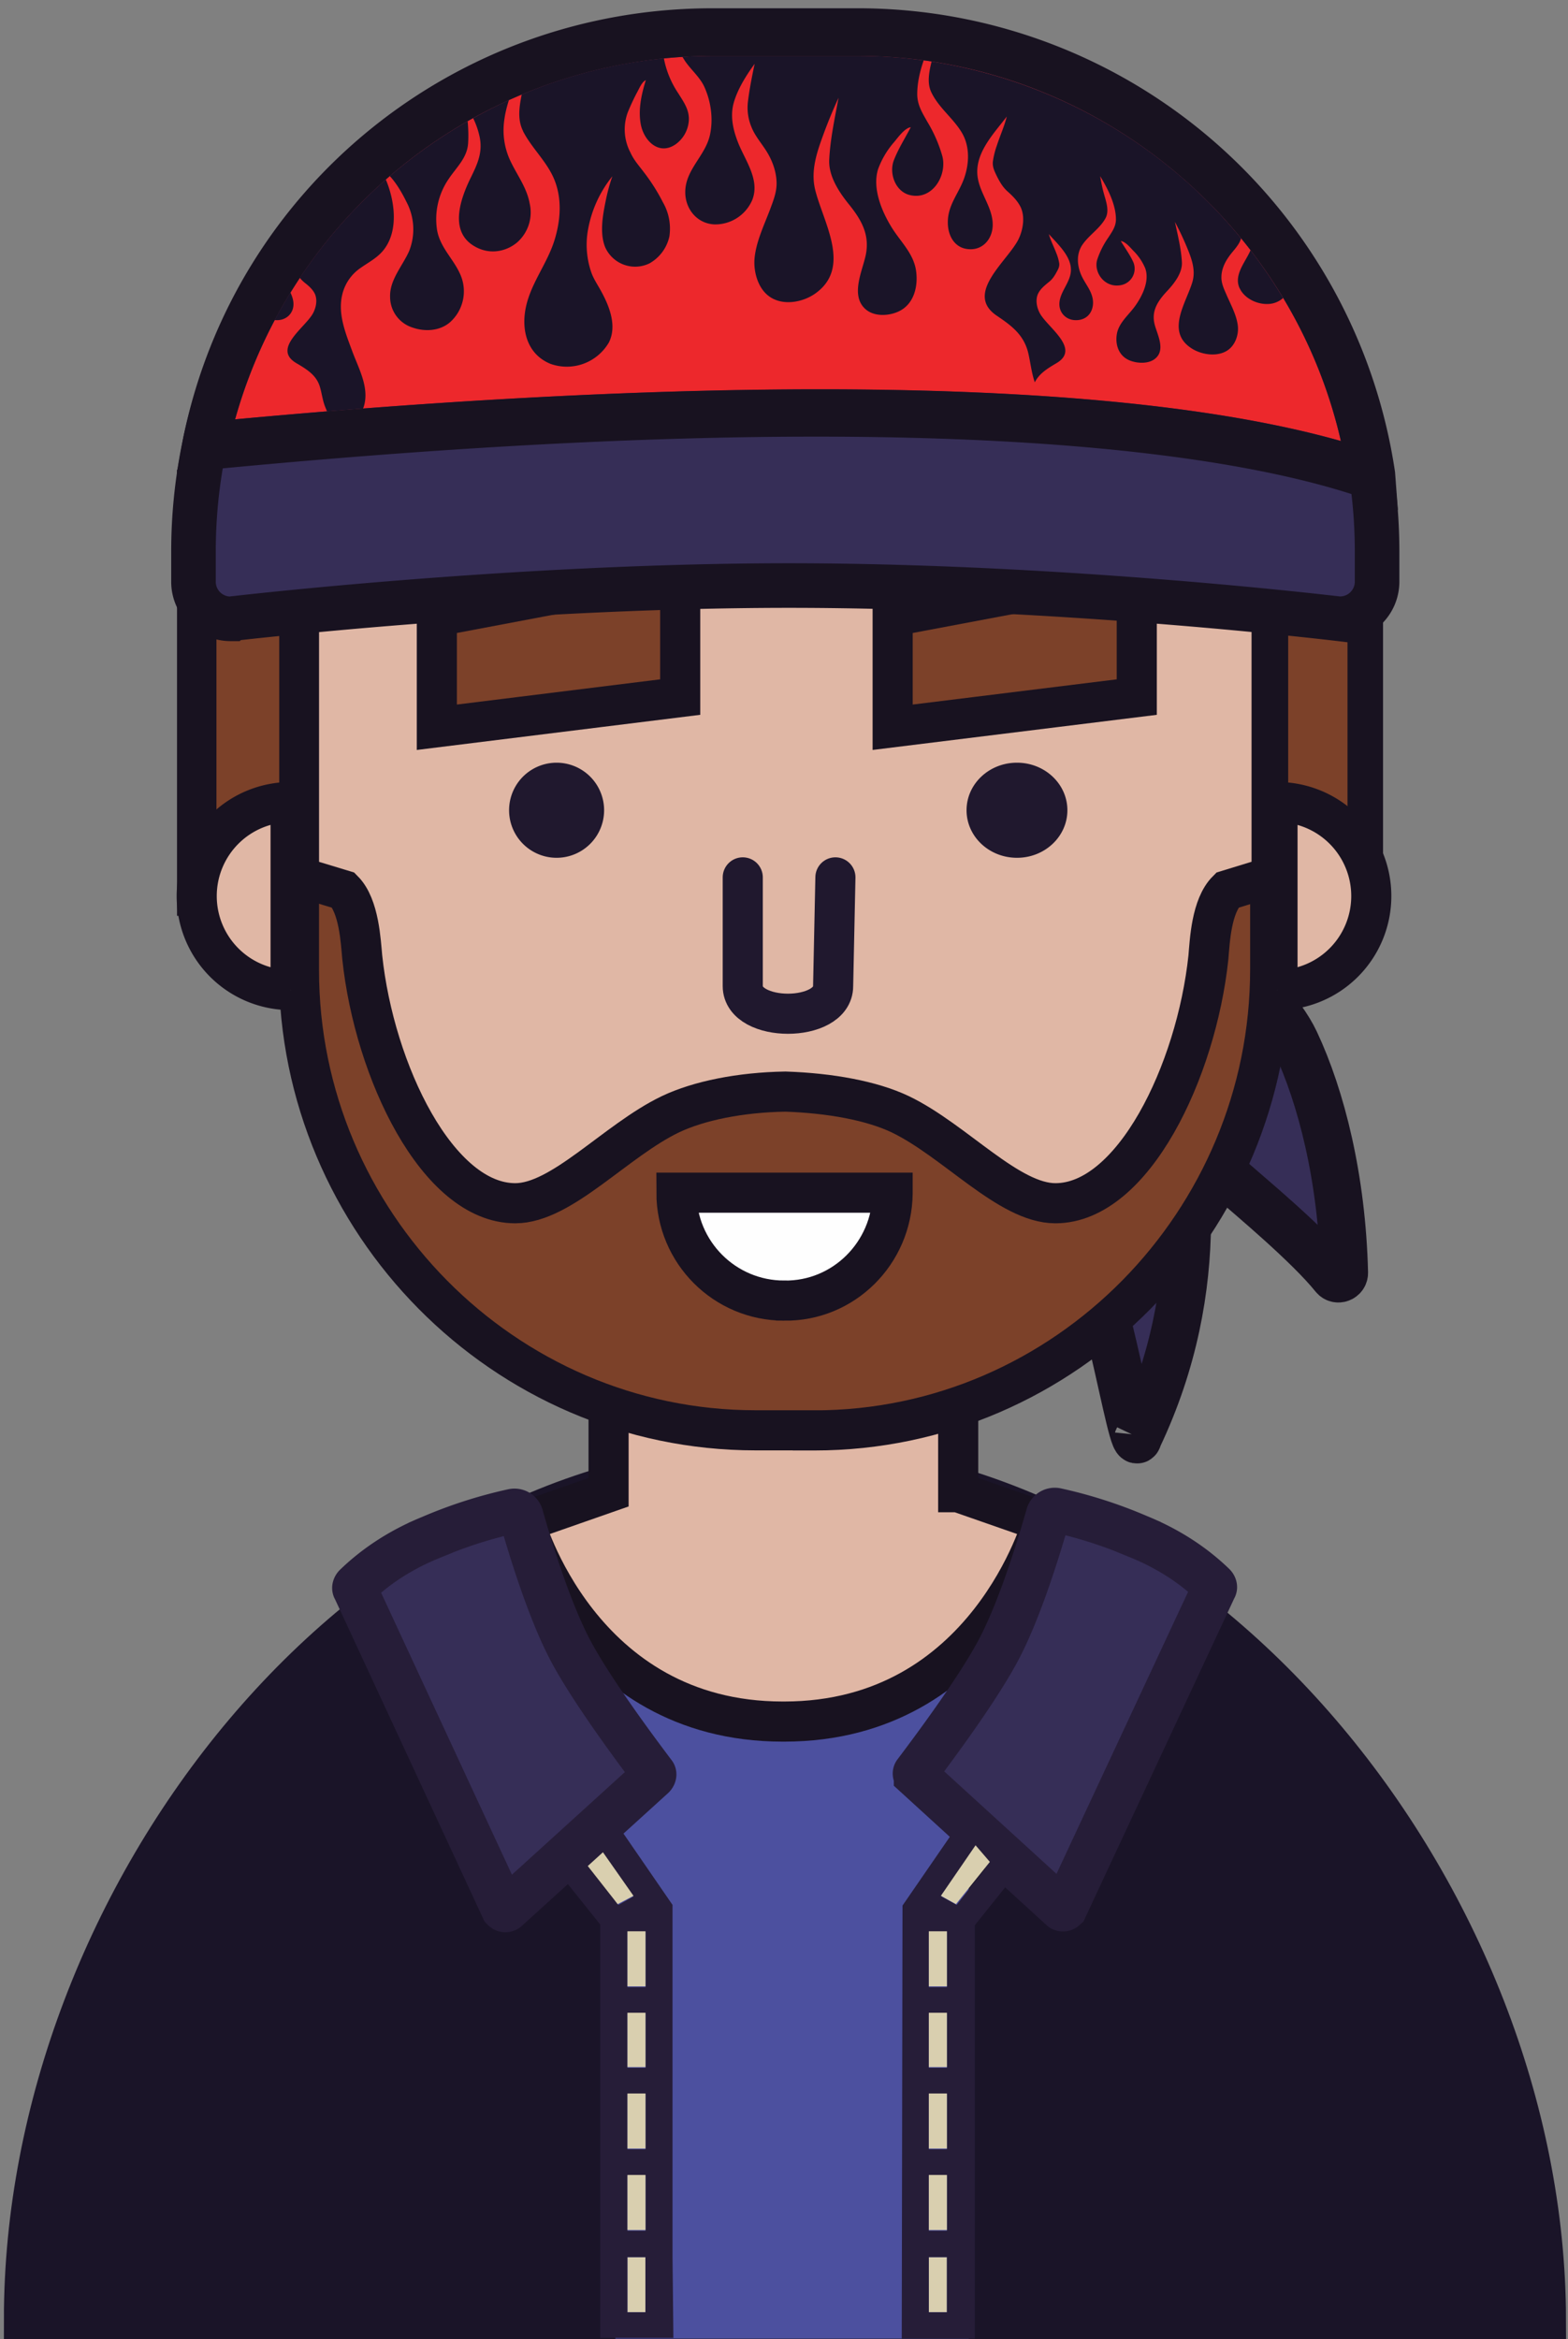 <svg xmlns="http://www.w3.org/2000/svg" viewBox="0 0 165 246"><rect x="0" y="0" width="165" height="246" fill="#808080" stroke="none"/><g fill="none" fill-rule="evenodd" transform="translate(2)"><path fill="#362E57" d="M127.92 124.38c1.67 1.47 7.75 6.52 10.45 9.87.36.46 1.1.18 1.09-.4-.24-9.88-2.4-18.44-5.15-24.29-2.9-6.18-14.64-15.35-18.68-16.99-3.91-1.59-8.33 3.64-6.94 4.44 1.39.8 12.95 21.85 19.23 27.37"/><path stroke="#181220" stroke-width="5" d="M127.92 124.38c1.67 1.47 7.75 6.52 10.45 9.87.36.46 1.1.18 1.09-.4-.24-9.88-2.4-18.44-5.15-24.29-2.9-6.18-14.64-15.35-18.68-16.99-3.91-1.59-8.33 3.64-6.94 4.44 1.39.8 12.95 21.85 19.23 27.37z"/><path fill="#362E57" d="M117.78 151.16c-.6 2.89-3.76-20.09-7.93-24.61-4.16-4.53-9.9-13.65-9.9-19.6 0-5.95 3.56-13.3 5.74-14.38 3.96 3.47 11.9 9.42 14.67 18.55 2.77 9.12 4.96 24.17-2.58 40.04"/><path stroke="#181220" stroke-width="5" d="M117.78 151.16c-.6 2.89-3.76-20.09-7.93-24.61-4.16-4.53-9.9-13.65-9.9-19.6 0-5.95 3.56-13.3 5.74-14.38 3.96 3.47 11.9 9.42 14.67 18.55 2.77 9.12 4.96 24.17-2.58 40.04z"/><path fill="#CB3B44" d="M108.3 102.98c.94.75 5.38 6.4 6.73 9.16 1.63 3.34 2.05 9.23 1.5 11.72-1.31-1.06-7.41-7.3-8.23-11.98-.47-2.75 0-8.9 0-8.9"/><path fill="#1A1428" d="M80.12 153.68c-44.24 0-79.6 45.93-79.6 90.2h160.16c-.09-44.27-36.4-90.2-80.56-90.2"/><path stroke="#1A1428" stroke-width="4.22" d="M80.12 153.68c-44.24 0-79.6 45.93-79.6 90.2h160.16c-.09-44.27-36.4-90.2-80.56-90.2z"/><polygon fill="#4C509F" points="62.757 245.947 99.941 245.947 99.941 177.796 62.757 177.796"/><path fill="#E0B7A5" d="M98.83 156.93v-12.77H62.04v12.77l-8.87 3.1s5.78 21.02 27.19 21.02h.16c21.4 0 27.2-21.02 27.2-21.02l-8.89-3.1z"/><path stroke="#181220" stroke-width="4.22" d="M98.83 156.93v-12.77H62.04v12.77l-8.87 3.1s5.78 21.02 27.19 21.02h.16c21.4 0 27.2-21.02 27.2-21.02l-8.89-3.1z"/><path fill="#7C4129" d="M83.53 150.42h-6.02c-26.49 0-48.05-21.9-48.05-48.4V63.24h102.2v38.72c0 26.5-21.49 48.47-47.97 48.47h-.16z"/><path stroke="#181220" stroke-width="4.22" d="M83.53 150.42h-6.02c-26.49 0-48.05-21.9-48.05-48.4V63.24h102.2v38.72c0 26.5-21.49 48.47-47.97 48.47h-.16z"/><path fill="#FEFEFE" d="M80.52 136.78c6.26.08 11.34-5 11.41-11.27v-.08H69.18c0 6.27 5.07 11.35 11.34 11.35"/><path stroke="#181220" stroke-width="4.22" d="M80.52 136.78c6.26.08 11.34-5 11.41-11.27v-.08H69.18c0 6.27 5.07 11.35 11.34 11.35z"/><path fill="#E0B7A5" d="M29.46 92.2l4.68 1.42c1.66 1.67 1.82 5.4 1.98 7.06 1.27 11.98 7.93 25.86 16.1 25.86 4.9 0 10.54-6.58 16.33-9.36 3.01-1.43 7.37-2.3 12.05-2.38h.08c4.67.16 9.04.95 12.05 2.38 5.78 2.78 11.41 9.36 16.33 9.36 8.17 0 14.83-13.88 16.1-25.86.15-1.75.31-5.4 1.98-7.06l4.67-1.43V47.36H29.46V92.2z"/><path stroke="#181220" stroke-width="4.22" d="M29.46 92.2l4.68 1.42c1.66 1.67 1.82 5.4 1.98 7.06 1.27 11.98 7.93 25.86 16.1 25.86 4.9 0 10.54-6.58 16.33-9.36 3.01-1.43 7.37-2.3 12.05-2.38h.08c4.67.16 9.04.95 12.05 2.38 5.78 2.78 11.41 9.36 16.33 9.36 8.17 0 14.83-13.88 16.1-25.86.15-1.75.31-5.4 1.98-7.06l4.67-1.43V47.36H29.46V92.2z"/><polygon fill="#7C4129" points="43.968 64.819 43.968 76.482 69.577 73.309 69.577 59.98"/><polygon stroke="#181220" stroke-width="4.22" points="43.968 64.819 43.968 76.482 69.577 73.309 69.577 59.98"/><polygon fill="#7C4129" points="91.934 64.819 91.934 76.482 117.622 73.309 117.622 59.98"/><polygon stroke="#181220" stroke-width="4.22" points="91.934 64.819 91.934 76.482 117.622 73.309 117.622 59.98"/><path fill="#20182E" d="M56.57 80.21a5 5 0 1 1 0 10 5 5 0 0 1 0-10m48.45 0c2.93 0 5.3 2.24 5.3 5s-2.37 5-5.3 5c-2.94 0-5.31-2.24-5.31-5s2.37-5 5.3-5"/><path stroke="#20182E" stroke-linecap="round" stroke-linejoin="round" stroke-width="4.22" d="M76.16 92.27v11.43c0 3.88 9.51 3.88 9.51 0l.24-11.43"/><path fill="#362E57" d="M94.4 186.76l15.3 13.96c.07.08.23.08.31 0l.08-.07L125.8 167c.08-.08 0-.24-.08-.32-2.3-2.22-5-3.89-7.93-5.08a47.7 47.7 0 0 0-8.64-2.78.73.73 0 0 0-.87.56c-.64 2.22-2.78 9.6-5.24 14.2-2.45 4.6-7.77 11.58-8.72 12.85-.08.08 0 .24.08.32"/><path stroke="#261D38" stroke-width="4.69" d="M94.4 186.76l15.3 13.96c.07.08.23.08.31 0l.08-.07L125.8 167c.08-.08 0-.24-.08-.32-2.3-2.22-5-3.89-7.93-5.08a47.7 47.7 0 0 0-8.64-2.78.73.73 0 0 0-.87.56c-.64 2.22-2.78 9.6-5.24 14.2-2.45 4.6-7.77 11.58-8.72 12.85-.08.08 0 .24.08.32z"/><polygon fill="#D9CFAF" points="64.026 243.171 65.929 243.171 65.929 237.378 64.026 237.378"/><path fill="#261D38" d="M64.03 208.98h1.9v-5.8h-1.9v5.8zm0 8.48h1.9v-5.7h-1.9v5.7zm0 8.57h1.9v-5.79h-1.9v5.8zm0 8.57h1.9v-5.79h-1.9v5.8zM61 194.14l3.65 5.31-1.58.88-3.5-4.44 1.43-1.75zm3.02 49.03h1.9v-5.8h-1.9v5.8zm4.75-5.8v-37.04l-7.37-10.71-.24-.32-5.31 6.5.16.16 5.15 6.43v43.48h7.7l-.09-8.5z"/><polygon fill="#D9CFAF" points="64.026 234.522 65.929 234.522 65.929 228.731 64.026 228.731"/><polygon fill="#D9CFAF" points="64.026 225.953 65.929 225.953 65.929 220.162 64.026 220.162"/><polygon fill="#D9CFAF" points="64.026 217.385 65.929 217.385 65.929 211.672 64.026 211.672"/><polygon fill="#D9CFAF" points="64.026 208.898 65.929 208.898 65.929 203.105 64.026 203.105"/><polygon fill="#D9CFAF" points="62.997 200.248 64.662 199.376 60.934 194.059 59.508 195.806"/><path fill="#362E57" d="M66.72 186.84L51.34 200.8a.24.24 0 0 1-.32 0l-.08-.08-15.61-33.63c-.08-.08 0-.24.08-.32 2.3-2.22 4.99-3.89 7.92-5.08a47.7 47.7 0 0 1 8.65-2.78c.4-.08.79.16.87.56.63 2.22 2.77 9.6 5.23 14.2 2.46 4.6 7.77 11.58 8.72 12.85.08.08 0 .24-.08.32"/><path stroke="#261D38" stroke-width="4.69" d="M66.72 186.84L51.34 200.8a.24.24 0 0 1-.32 0l-.08-.08-15.61-33.63c-.08-.08 0-.24.08-.32 2.3-2.22 4.99-3.89 7.92-5.08a47.7 47.7 0 0 1 8.65-2.78c.4-.08.79.16.87.56.63 2.22 2.77 9.6 5.23 14.2 2.46 4.6 7.77 11.58 8.72 12.85.08.08 0 .24-.08.32z"/><polygon fill="#D9CFAF" points="95.74 243.171 97.645 243.171 97.645 237.378 95.74 237.378"/><path fill="#261D38" d="M95.74 208.98h1.9v-5.8h-1.9v5.8zm0 8.48h1.9v-5.7h-1.9v5.7zm0 8.57h1.9v-5.79h-1.9v5.8zm0 8.57h1.9v-5.79h-1.9v5.8zm6.42-38.71l-3.49 4.44-1.58-.88 3.65-5.31 1.42 1.75zm-6.42 47.28h1.9v-5.8h-1.9v5.8zm-2.85 2.78h7.69v-43.48l5.15-6.43.16-.15-5.31-6.51-.24.32-7.37 10.7-.08 45.55z"/><polygon fill="#D9CFAF" points="95.74 234.522 97.645 234.522 97.645 228.731 95.74 228.731"/><polygon fill="#D9CFAF" points="95.74 225.953 97.645 225.953 97.645 220.162 95.74 220.162"/><polygon fill="#D9CFAF" points="95.74 217.385 97.645 217.385 97.645 211.672 95.74 211.672"/><polygon fill="#D9CFAF" points="95.74 208.898 97.645 208.898 97.645 203.105 95.74 203.105"/><polygon fill="#D9CFAF" points="98.594 200.248 97.008 199.376 100.657 194.059 102.162 195.806"/><polygon fill="#7C4129" points="131.684 90.139 141.667 90.139 141.667 52.697 131.684 52.697"/><polygon stroke="#181220" stroke-width="3.74" points="131.684 90.139 141.667 90.139 141.667 52.697 131.684 52.697"/><polygon fill="#7C4129" points="18.702 94.237 29.459 94.237 29.459 51.462 18.702 51.462"/><polygon stroke="#181220" stroke-width="4.15" points="18.702 94.237 29.459 94.237 29.459 51.462 18.702 51.462"/><path fill="#362E57" d="M139.02 65.09s-28.93-3.51-57.99-3.51c-29.05 0-58.77 3.5-58.77 3.5a3.9 3.9 0 0 1-3.9-3.9v-3.17a54.62 54.62 0 0 1 54.6-54.63H88.3A54.62 54.62 0 0 1 142.91 58v3.17a3.9 3.9 0 0 1-3.9 3.9"/><path stroke="#181220" stroke-width="4.69" d="M139.02 65.09s-28.93-3.51-57.99-3.51c-29.05 0-58.77 3.5-58.77 3.5a3.9 3.9 0 0 1-3.9-3.9v-3.17a54.62 54.62 0 0 1 54.6-54.63H88.3A54.62 54.62 0 0 1 142.91 58v3.17a3.9 3.9 0 0 1-3.9 3.9z"/><path fill="#ED282C" d="M88.32 5.88H72.96A52.3 52.3 0 0 0 22.74 44.1c16.87-1.56 39.5-3.15 61.54-3.15 20.49 0 40.46 1.37 54.82 5.43-5.34-23.35-26.49-40.5-50.78-40.5"/><path fill="#181220" d="M84.28 40.94c-22.04 0-44.67 1.6-61.54 3.16A52.3 52.3 0 0 1 72.96 5.88h15.36c24.3 0 45.44 17.15 50.78 40.5-14.36-4.06-34.33-5.44-54.82-5.44zm60.52 8.71A57.14 57.14 0 0 0 88.32.87H72.96C45.99.87 22.72 19.6 17.29 46l-.67 3.72 3.1-.3c77.14-7.45 109.41-1.34 121.78 2.97l3.6 1.25-.3-3.98z"/><path fill="#E0B7A5" d="M18.7 94.24a9.88 9.88 0 0 1 9.88-9.89v19.77a9.88 9.88 0 0 1-9.88-9.88"/><path stroke="#181220" stroke-width="4.22" d="M18.7 94.24a9.88 9.88 0 0 1 9.88-9.89v19.77a9.88 9.88 0 0 1-9.88-9.88z"/><path fill="#E0B7A5" d="M142.3 94.24a9.88 9.88 0 0 0-9.87-9.89v19.77a9.88 9.88 0 0 0 9.87-9.88"/><path stroke="#181220" stroke-width="4.22" d="M142.3 94.24a9.88 9.88 0 0 0-9.87-9.89v19.77a9.88 9.88 0 0 0 9.87-9.88z"/><path fill="#1A1428" d="M51.55 10.53a52.47 52.47 0 0 0-3.76 1.9c.3.61.53 1.26.68 1.96.34 1.62-.22 2.85-.92 4.27-1.2 2.44-2.41 6.03.81 7.46 1.36.6 2.9.33 4.04-.61a4.2 4.2 0 0 0 1.34-4.1c-.3-1.66-1.29-2.94-2-4.42a7.53 7.53 0 0 1-.69-4.25c.09-.75.27-1.48.5-2.21"/><path fill="#1A1428" d="M39.05 31.25a3.38 3.38 0 0 0 2.4 3.21c1.28.44 2.8.35 3.87-.54a4.36 4.36 0 0 0 1.15-4.98c-.7-1.67-2.12-2.84-2.47-4.7a7.46 7.46 0 0 1 1.2-5.4c.82-1.24 1.97-2.23 2.06-3.79.05-.76.02-1.54-.05-2.3a52.67 52.67 0 0 0-8.19 5.77c.74.8 1.34 1.87 1.74 2.69a6.16 6.16 0 0 1 .29 5.2c-.7 1.58-2.07 3.03-2 4.84m89.4-.94c.45 1 1.72 1.7 2.96 1.66a2.46 2.46 0 0 0 1.61-.63 52.79 52.79 0 0 0-3.43-5.03l-.08.19c-.57 1.2-1.68 2.47-1.07 3.81M53.04 13.8c.86 1.67 2.26 2.96 3.09 4.64 1.06 2.15.91 4.63.2 6.88-.83 2.61-2.67 4.7-3.08 7.48-.33 2.29.41 4.55 2.69 5.47a5.12 5.12 0 0 0 6.13-2.25c.9-1.78.02-3.9-.87-5.5-.35-.63-.74-1.2-.98-1.88a8.92 8.92 0 0 1-.4-4.14 12.4 12.4 0 0 1 2.62-5.96c-.31.87-.54 1.77-.72 2.67-.3 1.48-.62 3.3-.05 4.76a3.45 3.45 0 0 0 4.67 1.73 4.3 4.3 0 0 0 2.1-2.84 5.54 5.54 0 0 0-.69-3.6 19.97 19.97 0 0 0-1.99-3.14c-.5-.67-1.06-1.28-1.41-2.06a5.21 5.21 0 0 1-.3-4.22c.3-.74.64-1.47 1.02-2.18.2-.36.48-1.06.89-1.23-.46 1.48-.82 3.1-.53 4.65.33 1.75 1.92 3.3 3.66 2.1a3.34 3.34 0 0 0 1.37-2.26c.18-1.25-.47-2.12-1.1-3.13a9.85 9.85 0 0 1-1.5-3.65 51.8 51.8 0 0 0-14.96 3.8c-.26 1.3-.47 2.64.15 3.86"/><path fill="#1A1428" d="M96.03 6.47c-.26 1.07-.5 2.25-.03 3.23.77 1.62 2.25 2.68 3.17 4.18.91 1.47.84 3.32.27 4.91-.59 1.62-1.72 2.8-1.7 4.62 0 1.43.76 2.76 2.31 2.8 1.43.05 2.37-1.12 2.41-2.48.06-1.98-1.53-3.52-1.62-5.5-.1-2.32 1.8-4.26 3.1-5.97-.26 1.04-.7 2-1.03 3.01a8.75 8.75 0 0 0-.43 1.72c-.06.55.16 1 .4 1.5.3.6.62 1.17 1.12 1.62.55.49 1.07 1 1.4 1.67.48 1.01.26 2.35-.2 3.33-1.1 2.3-5.79 5.74-2.31 8.09 1.54 1.04 2.82 1.98 3.3 3.87.25 1.04.34 2.08.69 3.1l.01.04c.45-.9 1.28-1.43 2.27-2.01 2.6-1.52-.91-3.75-1.73-5.24-.35-.64-.51-1.5-.15-2.16.24-.44.64-.77 1.04-1.1.38-.28.63-.65.84-1.04.18-.32.35-.61.3-.98a4.96 4.96 0 0 0-.32-1.1c-.25-.66-.58-1.28-.77-1.96.98 1.1 2.4 2.37 2.32 3.87-.07 1.29-1.26 2.29-1.21 3.57.03.88.74 1.64 1.8 1.61 1.17-.03 1.73-.9 1.74-1.81.01-1.18-.83-1.95-1.27-3-.43-1.03-.49-2.24.2-3.19.69-.97 1.8-1.66 2.37-2.7.44-.78.08-1.75-.14-2.54-.18-.63-.3-1.26-.41-1.9.82 1.35 1.65 2.98 1.66 4.53 0 .76-.4 1.3-.82 1.95a8.9 8.9 0 0 0-1.16 2.33c-.37 1.3.79 3 2.54 2.64a1.76 1.76 0 0 0 1.29-2.36c-.34-.78-.89-1.53-1.34-2.27.49.05 1.03.72 1.3 1a5.7 5.7 0 0 1 1.27 1.86c.47 1.29-.26 2.84-1.03 3.93-.69.98-1.74 1.78-1.95 2.97-.19 1.06.14 2.29 1.33 2.79.8.33 1.99.39 2.68-.17 1.16-.92.23-2.56-.04-3.62-.36-1.44.35-2.48 1.37-3.56.76-.82 1.57-1.9 1.5-3-.08-1.41-.44-2.83-.73-4.21a31 31 0 0 1 1.22 2.57c.5 1.2.99 2.44.62 3.73-.66 2.24-2.9 5.3.01 7.06 1.03.62 2.64.85 3.69.14.83-.56 1.17-1.66 1.08-2.54-.12-1.16-.77-2.3-1.23-3.38-.25-.57-.52-1.16-.5-1.79 0-.72.3-1.44.73-2.06.4-.6.94-1.07 1.24-1.73l.1-.27a52.49 52.49 0 0 0-32.57-18.6m-66 23.24c.42.32.8.65 1.05 1.09.36.66.2 1.52-.15 2.16-.82 1.5-4.34 3.72-1.73 5.24 1.16.68 2.12 1.29 2.47 2.51.2.68.27 1.35.52 2.01l.22.54 3.8-.3c.03-.1.08-.2.1-.3.54-1.91-.54-3.86-1.2-5.61-.75-2.03-1.68-4.2-1.01-6.38a4.7 4.7 0 0 1 1.81-2.47c.96-.68 1.96-1.15 2.64-2.16 1.35-1.96 1-4.9.05-7.16a52.48 52.48 0 0 0-9.05 10.34c.14.17.3.34.49.49m-1.16 2.35c.02-.46-.13-.88-.32-1.3-.58.95-1.13 1.91-1.66 2.9l.18.01c1.07.03 1.77-.73 1.8-1.6"/><path fill="#1A1428" d="M88.32 5.88H72.96c-1.06 0-2.1.04-3.15.1l.27.43c.63.93 1.57 1.7 2.04 2.73.7 1.54.95 3.38.59 5.04-.48 2.23-2.63 3.67-2.6 6.08.02 1.76 1.28 3.28 3.1 3.34a4.24 4.24 0 0 0 3.95-2.57c.81-2.07-.66-4.03-1.43-5.88-.56-1.37-.93-2.87-.52-4.34.42-1.47 1.31-2.87 2.2-4.1-.27 1.3-.54 2.62-.7 3.94a5.3 5.3 0 0 0 .37 2.72c.4 1 1.11 1.75 1.66 2.67.57.95.96 2.06.98 3.18.02.97-.34 1.87-.67 2.76-.62 1.66-1.49 3.42-1.65 5.2-.12 1.37.34 3.06 1.45 3.92 1.4 1.1 3.54.74 4.91-.21 3.9-2.73.9-7.44.03-10.89-.5-1.99.14-3.9.82-5.76a52.07 52.07 0 0 1 1.63-3.96c-.39 2.13-.87 4.32-.98 6.48-.1 1.7.99 3.38 2 4.64 1.36 1.67 2.31 3.27 1.83 5.48-.36 1.65-1.6 4.17-.05 5.6.92.85 2.5.77 3.57.25 1.59-.77 2.03-2.66 1.78-4.3-.28-1.83-1.69-3.07-2.6-4.58-1.03-1.68-2.01-4.07-1.39-6.06a9.04 9.04 0 0 1 1.7-2.86c.37-.44 1.1-1.47 1.74-1.55-.6 1.15-1.33 2.3-1.79 3.5-.52 1.4.2 3.3 1.72 3.64 2.34.55 3.9-2.05 3.4-4.07a14.68 14.68 0 0 0-1.56-3.6c-.56-.99-1.1-1.82-1.09-3 .01-1.16.28-2.35.68-3.5-2.26-.31-4.56-.47-6.88-.47"/></g></svg>
